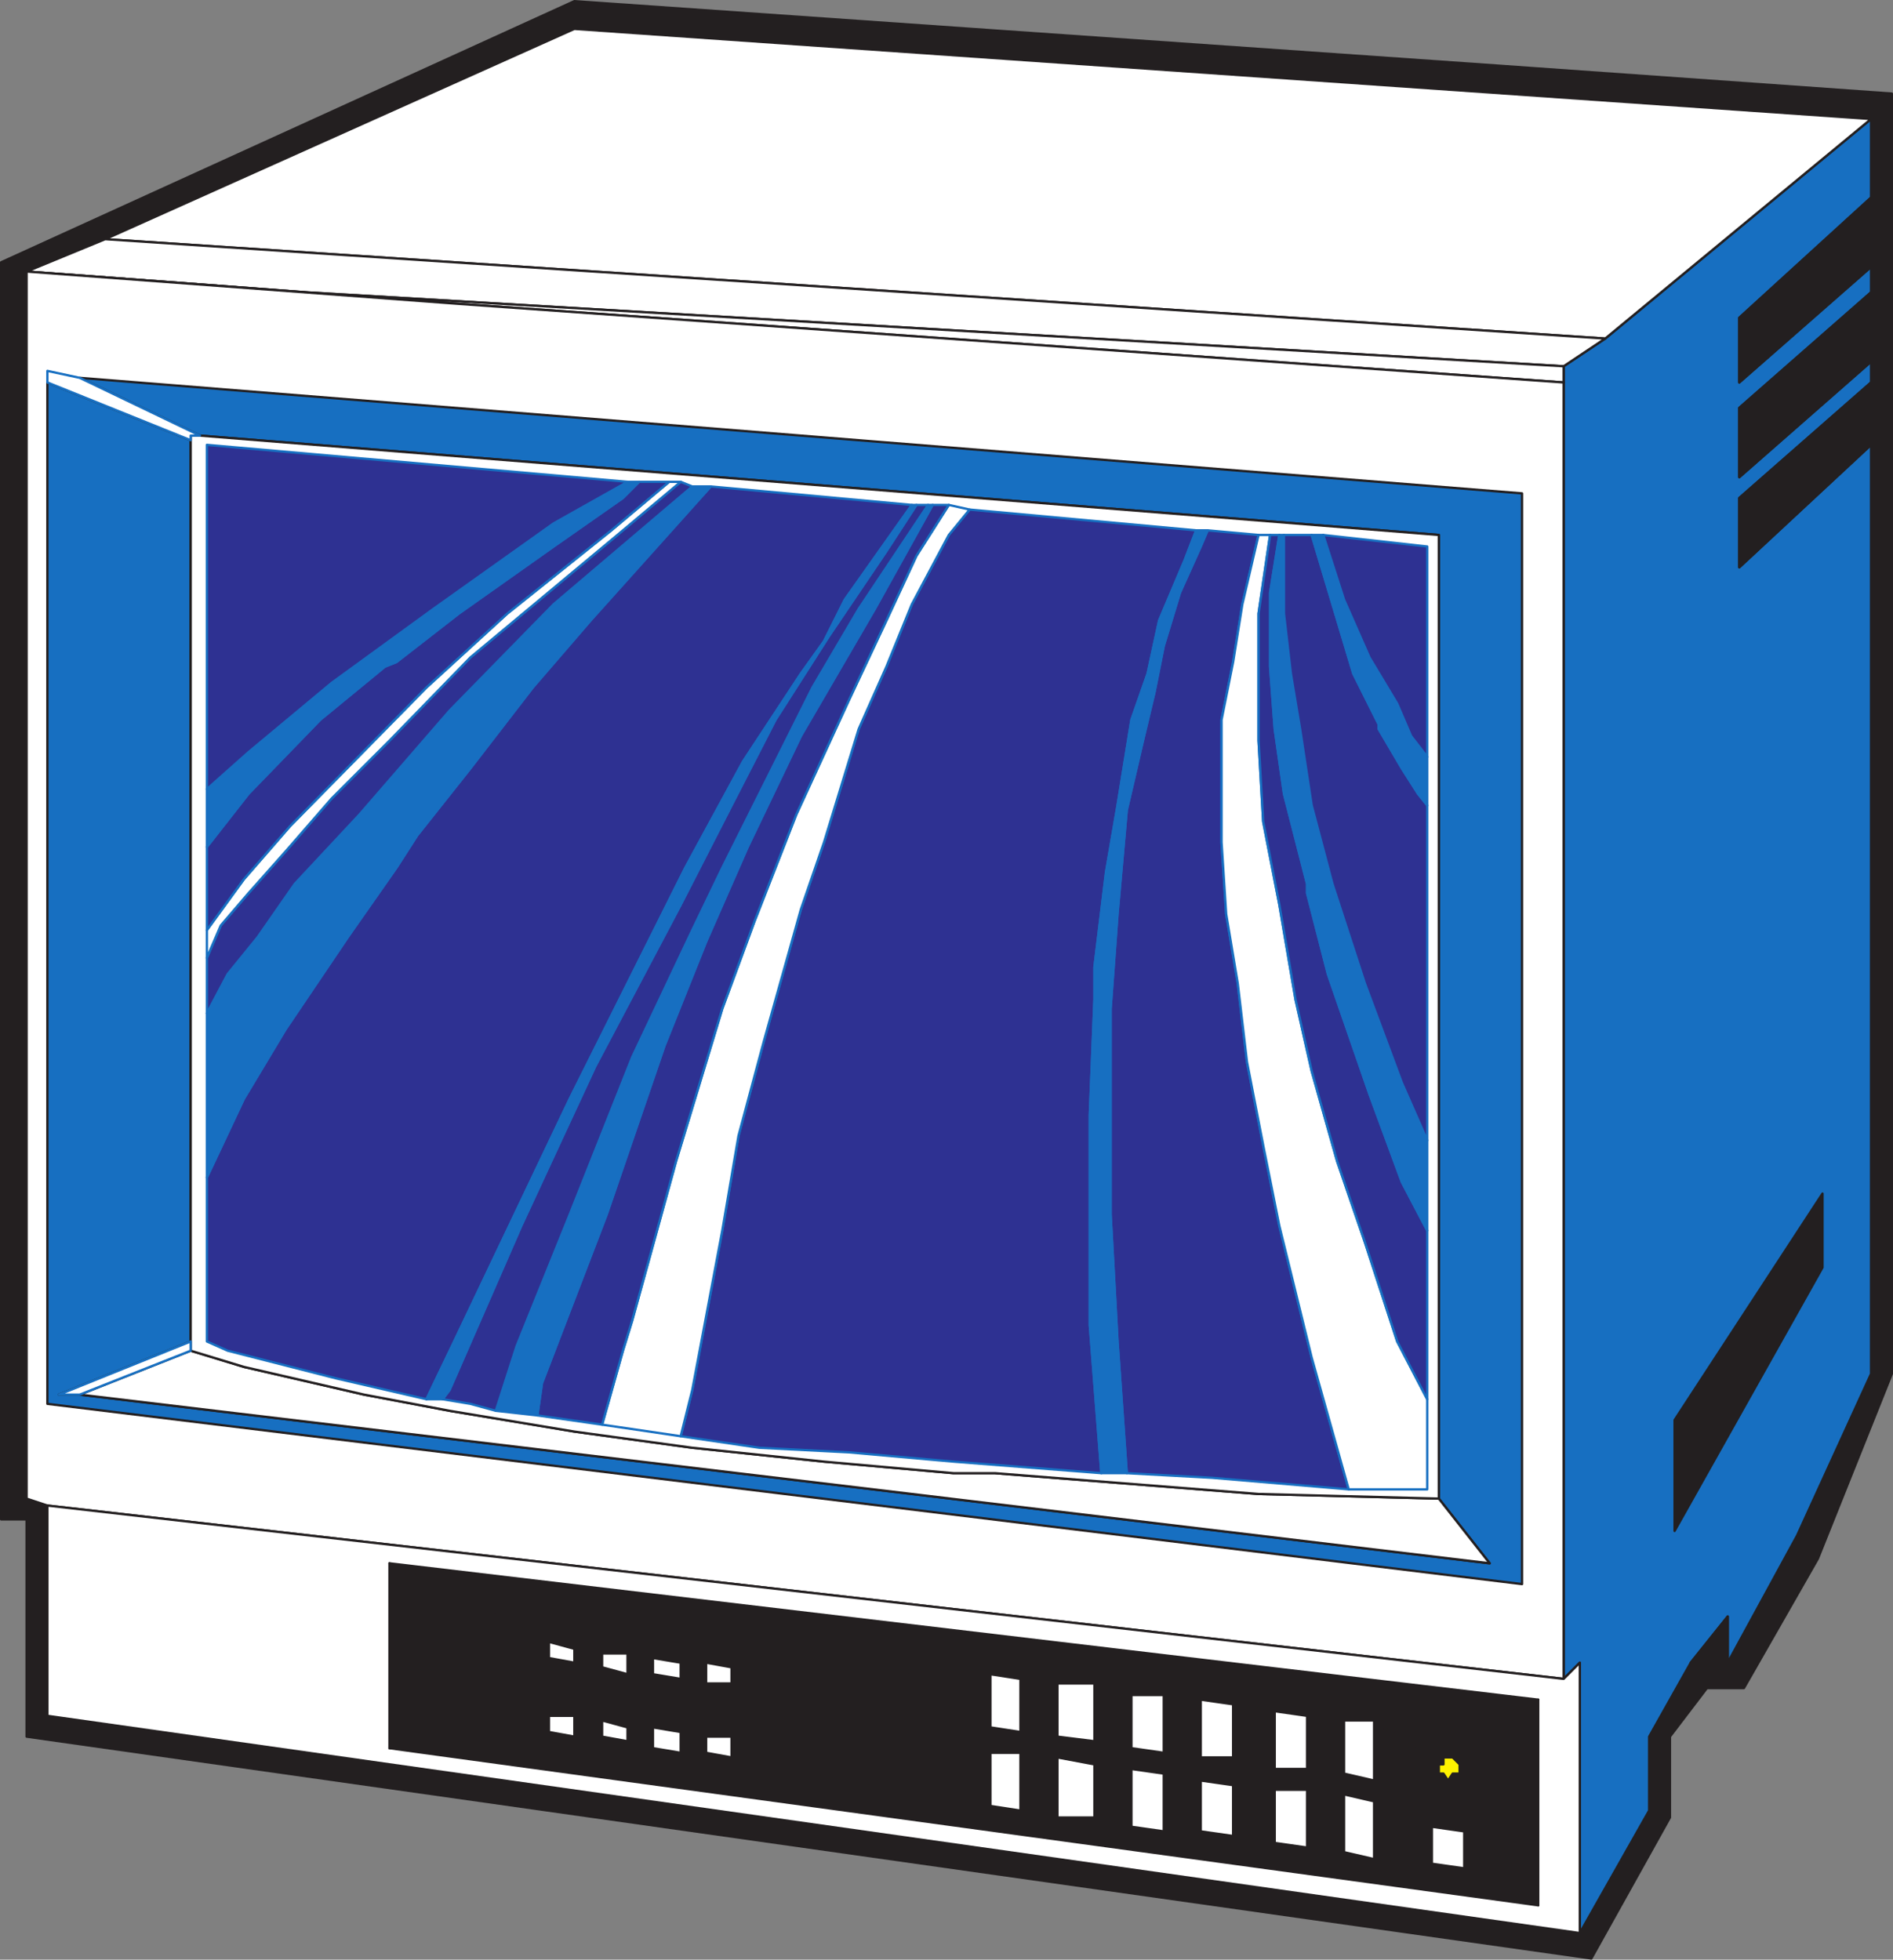 <svg xmlns="http://www.w3.org/2000/svg" width="614.25" height="635.995"><rect width="100%" height="100%" fill="#808080" stroke="none"/><path fill="#231f20" fill-rule="evenodd" d="m186.375.374-186 84.75v408h8.25v70.5l507.75 72 25.5-45.75v-26.25l12-15.75h12l24-42 24-60v-415.5l-6.75 8.25v407.25l-24 52.5-22.5 41.25h-12l-13.5 24v24l-22.5 39.75-497.25-70.5v-68.25l-6.75-2.25V88.124l25.5-10.5 152.25-68.25 420.75 29.25 6.75-8.25-126.75-9-300.75-21"/><path fill="none" stroke="#231f20" stroke-linecap="round" stroke-linejoin="round" stroke-miterlimit="10" stroke-width=".75" d="m186.375.374-186 84.75v408h8.25v70.5l507.75 72 25.5-45.75v-26.25l12-15.75h12l24-42 24-60v-415.5l-6.75 8.25v407.25l-24 52.5-22.5 41.25h-12l-13.5 24v24l-22.5 39.75-497.25-70.5v-68.25l-6.75-2.25V88.124l25.5-10.5 152.25-68.25 420.75 29.25 6.75-8.25-126.75-9zm0 0"/><path fill="#176fc1" fill-rule="evenodd" d="m512.625 627.374 22.5-39.75v-24l13.5-24 12-15v15l22.5-41.25 24-52.5v-301.5l-42.75 39.75v-22.5l42.75-37.5v-6.75l-42.75 37.5v-22.5l42.75-37.5v-8.25l-42.75 37.5v-21l42.75-39v-25.5l-86.25 71.25-13.5 9v426l5.25-5.25v87.75"/><path fill="none" stroke="#231f20" stroke-linecap="round" stroke-linejoin="round" stroke-miterlimit="10" stroke-width=".75" d="m512.625 627.374 22.5-39.75v-24l13.5-24 12-15v15l22.5-41.25 24-52.5v-301.5l-42.75 39.75v-22.5l42.75-37.5v-6.75l-42.75 37.5v-22.5l42.75-37.5v-8.25l-42.75 37.5v-21l42.75-39v-25.5l-86.25 71.25-13.5 9v426l5.25-5.25zm0 0"/><path fill="#fff" fill-rule="evenodd" d="m520.875 109.874 86.25-71.25-420.75-29.25-152.25 68.25 486.75 32.25"/><path fill="none" stroke="#231f20" stroke-linecap="round" stroke-linejoin="round" stroke-miterlimit="10" stroke-width=".75" d="m520.875 109.874 86.25-71.25-420.75-29.25-152.25 68.25Zm0 0"/><path fill="#fff" fill-rule="evenodd" d="m507.375 118.874 13.5-9-486.75-32.25-25.5 10.5 90.75 6.75 408 24"/><path fill="none" stroke="#231f20" stroke-linecap="round" stroke-linejoin="round" stroke-miterlimit="10" stroke-width=".75" d="m507.375 118.874 13.5-9-486.75-32.25-25.5 10.5 90.75 6.75zm0 0"/><path fill="#fff" fill-rule="evenodd" d="M507.375 124.124v-5.25l-408-24-90.75-6.75 140.25 10.5 358.5 25.5"/><path fill="none" stroke="#231f20" stroke-linecap="round" stroke-linejoin="round" stroke-miterlimit="10" stroke-width=".75" d="M507.375 124.124v-5.25l-408-24-90.75-6.75 140.25 10.5zm0 0"/><path fill="#fff" fill-rule="evenodd" d="M507.375 544.874v-420.75l-358.5-25.5-140.25-10.5v398.25l6.75 2.25 492 56.25"/><path fill="none" stroke="#231f20" stroke-linecap="round" stroke-linejoin="round" stroke-miterlimit="10" stroke-width=".75" d="M507.375 544.874v-420.75l-358.5-25.5-140.25-10.5v398.25l6.75 2.25zm0 0"/><path fill="#fff" fill-rule="evenodd" d="M512.625 627.374v-87.75l-5.25 5.25-492-56.25v68.25l497.25 70.5"/><path fill="none" stroke="#231f20" stroke-linecap="round" stroke-linejoin="round" stroke-miterlimit="10" stroke-width=".75" d="M512.625 627.374v-87.75l-5.25 5.25-492-56.25v68.25zm0 0"/><path fill="#176fc1" fill-rule="evenodd" d="m466.875 486.374 16.5 21-187.5-22.5-270-32.25h-6.75l42.75-17.25v-292.5l-46.5-18.75v331.5l478.5 58.5v-354l-468-37.5 39 18.75 402 32.25v312.75"/><path fill="none" stroke="#231f20" stroke-linecap="round" stroke-linejoin="round" stroke-miterlimit="10" stroke-width=".75" d="m466.875 486.374 16.5 21-187.5-22.5-270-32.25h-6.75l42.75-17.25v-292.5l-46.5-18.75v331.5l478.5 58.5v-354l-468-37.5 39 18.75 402 32.25zm0 0"/><path fill="#fff" fill-rule="evenodd" d="m466.875 486.374-58.5-1.5-85.5-6.75h-13.5l-42-3.75-42.75-4.5-38.25-5.25-40.5-6.75-27.75-5.25-39-9-17.25-5.25-36 14.25 270 32.25 187.5 22.5-16.5-21"/><path fill="none" stroke="#231f20" stroke-linecap="round" stroke-linejoin="round" stroke-miterlimit="10" stroke-width=".75" d="m466.875 486.374-58.5-1.5-85.5-6.75h-13.5l-42-3.75-42.75-4.5-38.25-5.25-40.5-6.75-27.75-5.25-39-9-17.25-5.25-36 14.25 270 32.25 187.5 22.5zm0 0"/><path fill="#fff" fill-rule="evenodd" d="M466.875 486.374v-312.75l-402-32.25h-3v297l17.25 5.25 39 9 27.75 5.25 40.5 6.75 38.25 5.25 42.75 4.5 42 3.75h13.5l85.5 6.75 58.5 1.5"/><path fill="none" stroke="#231f20" stroke-linecap="round" stroke-linejoin="round" stroke-miterlimit="10" stroke-width=".75" d="M466.875 486.374v-312.75l-402-32.25h-3v297l17.25 5.25 39 9 27.75 5.25 40.5 6.75 38.25 5.25 42.75 4.5 42 3.75h13.5l85.5 6.75zm0 0"/><path fill="#2e3192" fill-rule="evenodd" d="m357.375 478.124-3.75-48v-68.25l1.5-37.5v-10.5l3.75-30.75 3.75-21.75 4.5-27.75 5.25-15 3.75-17.25 8.25-19.5 3.75-9.75-73.5-6.75-6.75 8.25-12 22.5-8.25 20.25-9 20.25-11.25 36.75-7.5 21.75-12 42.75-8.25 30.75-5.25 30.75-9.75 51.75-3.75 15 25.5 3.75 29.25 1.5 33.75 3 48 3.75"/><path fill="none" stroke="#176fc1" stroke-linecap="round" stroke-linejoin="round" stroke-miterlimit="10" stroke-width=".75" d="m357.375 478.124-3.75-48v-68.25l1.5-37.5v-10.5l3.75-30.75 3.75-21.75 4.5-27.75 5.25-15 3.75-17.25 8.25-19.5 3.75-9.75-73.5-6.75-6.75 8.25-12 22.5-8.25 20.25-9 20.25-11.25 36.75-7.5 21.75-12 42.75-8.25 30.75-5.25 30.75-9.75 51.75-3.75 15 25.5 3.75 29.25 1.5 33.75 3zm0 0"/><path fill="#2e3192" fill-rule="evenodd" d="m365.625 478.124 27.75 1.5 44.25 3.75-12-42.75-10.5-42.75-5.25-26.25-5.25-27-3-25.5-3.75-22.5-1.5-23.25v-39.75l3.75-18.75 3-18.75 5.25-22.5-16.5-1.5-2.25 5.25-6.75 15-5.25 17.25-3 15-3.75 15.75-5.25 22.5-3 33.75-2.25 30.75v66.75l2.25 41.25 3 42.75"/><path fill="none" stroke="#176fc1" stroke-linecap="round" stroke-linejoin="round" stroke-miterlimit="10" stroke-width=".75" d="m365.625 478.124 27.75 1.5 44.25 3.75-12-42.75-10.5-42.75-5.25-26.25-5.25-27-3-25.5-3.75-22.5-1.5-23.25v-39.75l3.75-18.75 3-18.75 5.25-22.5-16.5-1.5-2.25 5.25-6.75 15-5.25 17.25-3 15-3.75 15.75-5.25 22.5-3 33.75-2.25 30.75v66.75l2.25 41.25zm0 0"/><path fill="#fff" fill-rule="evenodd" d="m408.375 173.624-5.25 22.5-3 18.75-3.75 18.75v39.75l1.5 23.25 3.75 22.5 3 25.5 5.25 27 5.25 26.25 10.5 42.75 12 42.75h25.5v-29.25l-9.75-18.75-10.5-32.25-9-26.25-8.25-29.25-5.25-23.25-5.25-30.75-5.25-27-1.5-26.25v-41.25l3.75-25.5h-3.75"/><path fill="none" stroke="#176fc1" stroke-linecap="round" stroke-linejoin="round" stroke-miterlimit="10" stroke-width=".75" d="m408.375 173.624-5.25 22.5-3 18.75-3.75 18.75v39.75l1.5 23.25 3.75 22.5 3 25.5 5.25 27 5.25 26.25 10.5 42.75 12 42.75h25.5v-29.25l-9.75-18.75-10.5-32.25-9-26.25-8.25-29.25-5.25-23.25-5.25-30.75-5.25-27-1.5-26.25v-41.25l3.75-25.5zm0 0"/><path fill="#176fc1" fill-rule="evenodd" d="m365.625 478.124-3-42.75-2.25-41.25v-66.75l2.25-30.75 3-33.75 5.25-22.5 3.75-15.75 3-15 5.25-17.25 6.75-15 2.25-5.25h-3.75l-3.75 9.75-8.25 19.5-3.75 17.25-5.25 15-4.5 27.75-3.75 21.75-3.75 30.75v10.5l-1.5 37.5v68.25l3.75 48h8.25"/><path fill="none" stroke="#176fc1" stroke-linecap="round" stroke-linejoin="round" stroke-miterlimit="10" stroke-width=".75" d="m365.625 478.124-3-42.75-2.25-41.25v-66.75l2.25-30.75 3-33.75 5.25-22.5 3.75-15.75 3-15 5.25-17.25 6.75-15 2.25-5.25h-3.75l-3.75 9.75-8.25 19.5-3.75 17.25-5.25 15-4.5 27.75-3.75 21.75-3.75 30.75v10.5l-1.5 37.5v68.25l3.75 48zm0 0"/><path fill="#fff" fill-rule="evenodd" d="m220.875 466.124 3.75-15 9.75-51.75 5.25-30.75 8.25-30.75 12-42.75 7.5-21.75 11.25-36.75 9-20.25 8.25-20.25 12-22.5 6.75-8.25-6.75-1.5-10.5 16.5-9.75 21-12 25.5-17.25 37.5-13.5 34.5-10.5 28.5-15 49.5-14.25 51.75-3 9.75-6.75 24 25.5 3.75"/><path fill="none" stroke="#176fc1" stroke-linecap="round" stroke-linejoin="round" stroke-miterlimit="10" stroke-width=".75" d="m220.875 466.124 3.75-15 9.75-51.75 5.25-30.75 8.25-30.75 12-42.75 7.5-21.75 11.25-36.75 9-20.25 8.25-20.25 12-22.5 6.75-8.25-6.75-1.5-10.5 16.5-9.75 21-12 25.5-17.25 37.5-13.5 34.5-10.5 28.5-15 49.5-14.25 51.75-3 9.75-6.75 24zm0 0"/><path fill="#2e3192" fill-rule="evenodd" d="m195.375 462.374 6.75-24 3-9.75 14.25-51.75 15-49.5 10.5-28.5 13.5-34.5 17.25-37.5 12-25.5 9.75-21 10.5-16.5h-5.25l-18.75 33.75-24 41.25-17.25 36-13.5 30.75-13.5 33.75-18.75 54.75-21 54.75-1.5 10.5 21 3"/><path fill="none" stroke="#176fc1" stroke-linecap="round" stroke-linejoin="round" stroke-miterlimit="10" stroke-width=".75" d="m195.375 462.374 6.75-24 3-9.75 14.25-51.75 15-49.5 10.5-28.5 13.5-34.5 17.25-37.5 12-25.5 9.75-21 10.5-16.5h-5.25l-18.75 33.75-24 41.25-17.25 36-13.5 30.75-13.5 33.75-18.75 54.75-21 54.75-1.5 10.5zm0 0"/><path fill="#176fc1" fill-rule="evenodd" d="m174.375 459.374 1.5-10.5 21-54.75 18.75-54.75 13.5-33.75 13.5-30.75 17.25-36 24-41.25 18.75-33.75h-1.5l-22.5 33.75v1.5-1.5l-15 25.5-29.25 58.5-9.75 20.25-19.5 41.25-20.25 51-17.25 42.75-6.75 21 13.5 1.5"/><path fill="none" stroke="#176fc1" stroke-linecap="round" stroke-linejoin="round" stroke-miterlimit="10" stroke-width=".75" d="m174.375 459.374 1.5-10.5 21-54.75 18.75-54.75 13.5-33.75 13.5-30.75 17.25-36 24-41.25 18.75-33.75h-1.5l-22.5 33.75v1.5-1.5l-15 25.5-29.25 58.5-9.75 20.25-19.5 41.25-20.25 51-17.25 42.75-6.75 21zm0 0"/><path fill="#2e3192" fill-rule="evenodd" d="m138.375 454.124 9-18.75 37.5-78.75 37.5-75 18.75-34.5 18.75-28.5 7.5-10.5 6.75-13.5 21.75-30.75-65.25-6-39 43.5-18.75 21.75-20.25 26.25-17.25 21.75-6.75 10.5-15.75 22.5-20.25 30-13.5 22.5-12 25.5v53.25l6.75 3 35.25 9 29.25 6.75"/><path fill="none" stroke="#176fc1" stroke-linecap="round" stroke-linejoin="round" stroke-miterlimit="10" stroke-width=".75" d="m138.375 454.124 9-18.75 37.5-78.75 37.5-75 18.75-34.5 18.75-28.5 7.5-10.5 6.75-13.5 21.75-30.75-65.25-6-39 43.5-18.75 21.75-20.25 26.25-17.25 21.75-6.75 10.5-15.75 22.5-20.25 30-13.5 22.5-12 25.5v53.25l6.75 3 35.25 9zm0 0"/><path fill="#2e3192" fill-rule="evenodd" d="m160.875 457.874 6.75-21 17.25-42.75 20.25-51 19.5-41.25 9.75-20.25 29.25-58.5 15-25.5 22.5-33.75h-3.75l-9.75 15-18.75 27.75-17.25 27-14.25 27.75-16.5 32.25-27.75 52.5-9.75 21-14.25 30.75-23.25 53.25-2.25 3 9 1.5 8.25 2.25"/><path fill="none" stroke="#176fc1" stroke-linecap="round" stroke-linejoin="round" stroke-miterlimit="10" stroke-width=".75" d="m160.875 457.874 6.75-21 17.25-42.75 20.25-51 19.5-41.25 9.75-20.25 29.25-58.5 15-25.5 22.5-33.75h-3.75l-9.75 15-18.75 27.75-17.25 27-14.25 27.75-16.5 32.25-27.75 52.5-9.75 21-14.25 30.75-23.25 53.25-2.25 3 9 1.5zm0 0"/><path fill="#176fc1" fill-rule="evenodd" d="M297.375 163.874h-1.5l-21.75 30.75-6.75 13.5-7.5 10.5-18.75 28.5-18.75 34.5-37.5 75-37.5 78.75-9 18.75h5.25l2.25-3 23.25-53.25 14.25-30.75 9.75-21 27.75-52.5 16.5-32.25 14.25-27.75 17.25-27 18.75-27.75 9.75-15"/><path fill="none" stroke="#176fc1" stroke-linecap="round" stroke-linejoin="round" stroke-miterlimit="10" stroke-width=".75" d="M297.375 163.874h-1.5l-21.75 30.75-6.75 13.5-7.5 10.5-18.75 28.5-18.75 34.5-37.5 75-37.5 78.75-9 18.75h5.25l2.25-3 23.25-53.25 14.25-30.75 9.75-21 27.75-52.5 16.5-32.25 14.25-27.75 17.25-27 18.75-27.75zm0 0"/><path fill="#2e3192" fill-rule="evenodd" d="m412.125 173.624-3.75 25.5v41.25l1.5 26.25 5.25 27 5.25 30.75 5.25 23.25 8.25 29.25 9 26.25 10.5 32.25 9.75 18.75v-54.75l-8.25-15.75-10.5-28.5-13.5-39-6.75-26.25v-3l-7.5-29.25-3-21-1.5-20.25v-24l3-18.75h-3"/><path fill="none" stroke="#176fc1" stroke-linecap="round" stroke-linejoin="round" stroke-miterlimit="10" stroke-width=".75" d="m412.125 173.624-3.75 25.5v41.25l1.5 26.25 5.25 27 5.25 30.75 5.25 23.25 8.25 29.25 9 26.25 10.5 32.25 9.75 18.75v-54.75l-8.25-15.75-10.5-28.5-13.5-39-6.75-26.25v-3l-7.5-29.25-3-21-1.5-20.25v-24l3-18.75zm0 0"/><path fill="#176fc1" fill-rule="evenodd" d="m415.125 173.624-3 18.75v24l1.5 20.25 3 21 7.5 29.25v3l6.75 26.25 13.5 39 10.5 28.5 8.25 15.75v-29.25l-8.25-18.75-12-32.25-10.5-32.25-6.75-25.5-3.75-24.75-3-18-2.25-19.5v-25.5h-1.5"/><path fill="none" stroke="#176fc1" stroke-linecap="round" stroke-linejoin="round" stroke-miterlimit="10" stroke-width=".75" d="m415.125 173.624-3 18.75v24l1.5 20.25 3 21 7.5 29.25v3l6.75 26.25 13.5 39 10.5 28.5 8.25 15.75v-29.25l-8.25-18.75-12-32.25-10.5-32.25-6.75-25.5-3.75-24.75-3-18-2.25-19.5v-25.5zm0 0"/><path fill="#176fc1" fill-rule="evenodd" d="m67.125 382.124 12-25.5 13.5-22.5 20.25-30 15.75-22.5 6.75-10.5 17.25-21.75 20.25-26.25 18.75-21.75 39-43.5h-6l-45 38.25-33.75 34.5-29.25 33.75-21 22.5-12 17.25-9.75 12-6.75 12.75v53.25"/><path fill="none" stroke="#176fc1" stroke-linecap="round" stroke-linejoin="round" stroke-miterlimit="10" stroke-width=".75" d="m67.125 382.124 12-25.5 13.5-22.5 20.25-30 15.75-22.5 6.75-10.5 17.25-21.75 20.25-26.25 18.75-21.75 39-43.5h-6l-45 38.25-33.75 34.5-29.25 33.75-21 22.5-12 17.25-9.75 12-6.75 12.75zm0 0"/><path fill="#2e3192" fill-rule="evenodd" d="M416.625 173.624v25.5l2.25 19.5 3 18 3.75 24.75 6.75 25.5 10.5 32.25 12 32.25 8.25 18.75v-108.75l-3-3.75-5.25-8.25-7.5-12.75v-1.5l-8.25-16.5-13.5-45h-9"/><path fill="none" stroke="#176fc1" stroke-linecap="round" stroke-linejoin="round" stroke-miterlimit="10" stroke-width=".75" d="M416.625 173.624v25.5l2.25 19.5 3 18 3.75 24.75 6.75 25.5 10.5 32.25 12 32.25 8.25 18.75v-108.75l-3-3.75-5.25-8.25-7.5-12.75v-1.5l-8.25-16.5-13.5-45zm0 0"/><path fill="#2e3192" fill-rule="evenodd" d="m67.125 328.874 6.75-12.75 9.75-12 12-17.25 21-22.5 29.25-33.75 33.75-34.5 45-38.25-3.75-1.5-18.75 15.75-49.5 41.25-26.25 27-18.75 18.75-15 17.25-12 13.5-9 10.5-4.5 10.5v18"/><path fill="none" stroke="#176fc1" stroke-linecap="round" stroke-linejoin="round" stroke-miterlimit="10" stroke-width=".75" d="m67.125 328.874 6.75-12.75 9.75-12 12-17.25 21-22.5 29.25-33.75 33.75-34.5 45-38.25-3.75-1.5-18.75 15.75-49.5 41.25-26.25 27-18.75 18.75-15 17.25-12 13.5-9 10.5-4.5 10.5zm0 0"/><path fill="#fff" fill-rule="evenodd" d="m67.125 310.874 4.5-10.5 9-10.5 12-13.5 15-17.25 18.75-18.75 26.25-27 49.5-41.25 18.75-15.75h-3.75l-18.75 15.75-33.75 27-26.25 24-44.25 45-15 17.25-12 16.5v9"/><path fill="none" stroke="#176fc1" stroke-linecap="round" stroke-linejoin="round" stroke-miterlimit="10" stroke-width=".75" d="m67.125 310.874 4.5-10.5 9-10.5 12-13.5 15-17.25 18.75-18.75 26.25-27 49.5-41.25 18.75-15.75h-3.75l-18.75 15.75-33.75 27-26.25 24-44.25 45-15 17.25-12 16.5zm0 0"/><path fill="#2e3192" fill-rule="evenodd" d="M217.125 156.374h-9.75l-5.25 5.25-22.5 15.75-30.75 21.75-20.25 15.75-3.75 1.5-21 17.25-23.25 24-13.5 17.25v27l12-16.5 15-17.25 44.25-45 26.25-24 33.75-27 18.75-15.75"/><path fill="none" stroke="#176fc1" stroke-linecap="round" stroke-linejoin="round" stroke-miterlimit="10" stroke-width=".75" d="M217.125 156.374h-9.75l-5.25 5.25-22.5 15.75-30.75 21.75-20.25 15.75-3.75 1.5-21 17.25-23.25 24-13.5 17.25v27l12-16.5 15-17.25 44.25-45 26.25-24 33.75-27zm0 0"/><path fill="#176fc1" fill-rule="evenodd" d="M207.375 156.374h-3.75l-24 13.5-39 27.75-33 24-27 22.5-13.5 12v18.75l13.5-17.25 23.25-24 21-17.25 3.75-1.5 20.25-15.75 30.75-21.75 22.5-15.75 5.25-5.25"/><path fill="none" stroke="#176fc1" stroke-linecap="round" stroke-linejoin="round" stroke-miterlimit="10" stroke-width=".75" d="M207.375 156.374h-3.75l-24 13.5-39 27.75-33 24-27 22.5-13.5 12v18.75l13.5-17.25 23.25-24 21-17.25 3.75-1.5 20.25-15.75 30.75-21.75 22.5-15.75zm0 0"/><path fill="#2e3192" fill-rule="evenodd" d="m203.625 156.374-136.5-12v111.75l13.5-12 27-22.5 33-24 39-27.75 24-13.5"/><path fill="none" stroke="#176fc1" stroke-linecap="round" stroke-linejoin="round" stroke-miterlimit="10" stroke-width=".75" d="m203.625 156.374-136.5-12v111.75l13.5-12 27-22.5 33-24 39-27.75zm0 0"/><path fill="#231f20" fill-rule="evenodd" d="m543.375 496.874 48-85.5v-24l-48 73.5v36"/><path fill="none" stroke="#231f20" stroke-linecap="round" stroke-linejoin="round" stroke-miterlimit="10" stroke-width=".75" d="m543.375 496.874 48-85.5v-24l-48 73.5zm0 0"/><path fill="#176fc1" fill-rule="evenodd" d="M463.125 261.374v-15.75l-5.25-6.75-4.5-10.5-9-15-8.25-18.75-6.75-21h-3.75l13.5 45 8.25 16.5v1.5l7.5 12.75 5.25 8.25 3 3.75"/><path fill="none" stroke="#176fc1" stroke-linecap="round" stroke-linejoin="round" stroke-miterlimit="10" stroke-width=".75" d="M463.125 261.374v-15.75l-5.25-6.75-4.5-10.5-9-15-8.25-18.75-6.75-21h-3.75l13.5 45 8.25 16.5v1.5l7.5 12.75 5.25 8.25zm0 0"/><path fill="#2e3192" fill-rule="evenodd" d="m429.375 173.624 6.75 21 8.25 18.75 9 15 4.5 10.5 5.25 6.75v-68.25l-33.75-3.75"/><path fill="none" stroke="#176fc1" stroke-linecap="round" stroke-linejoin="round" stroke-miterlimit="10" stroke-width=".75" d="m429.375 173.624 6.75 21 8.25 18.75 9 15 4.5 10.5 5.25 6.75v-68.25zm0 0"/><path fill="#231f20" fill-rule="evenodd" d="m607.125 94.874-42.75 37.5v22.5l42.75-37.5v-22.5"/><path fill="none" stroke="#231f20" stroke-linecap="round" stroke-linejoin="round" stroke-miterlimit="10" stroke-width=".75" d="m607.125 94.874-42.75 37.5v22.5l42.75-37.5zm0 0"/><path fill="#231f20" fill-rule="evenodd" d="m607.125 124.124-42.75 37.5v22.5l42.75-39.75v-20.25"/><path fill="none" stroke="#231f20" stroke-linecap="round" stroke-linejoin="round" stroke-miterlimit="10" stroke-width=".75" d="m607.125 124.124-42.75 37.5v22.5l42.75-39.75zm0 0"/><path fill="#231f20" fill-rule="evenodd" d="m607.125 64.124-42.75 39v21l42.75-37.5v-22.5"/><path fill="none" stroke="#231f20" stroke-linecap="round" stroke-linejoin="round" stroke-miterlimit="10" stroke-width=".75" d="m607.125 64.124-42.75 39v21l42.75-37.5zm0 0"/><path fill="#fff" fill-rule="evenodd" d="m64.875 141.374-39-18.75-10.5-2.25v3.75l46.5 18.75v-1.5h3"/><path fill="none" stroke="#176fc1" stroke-linecap="round" stroke-linejoin="round" stroke-miterlimit="10" stroke-width=".75" d="m64.875 141.374-39-18.75-10.5-2.25v3.75l46.5 18.75v-1.5zm0 0"/><path fill="#fff" fill-rule="evenodd" d="m61.875 435.374-42.75 17.25h6.75l36-14.25v-3"/><path fill="none" stroke="#176fc1" stroke-linecap="round" stroke-linejoin="round" stroke-miterlimit="10" stroke-width=".75" d="m61.875 435.374-42.75 17.25h6.75l36-14.25zm0 0"/><path fill="#231f20" fill-rule="evenodd" stroke="#231f20" stroke-linecap="round" stroke-linejoin="round" stroke-miterlimit="10" stroke-width=".75" d="M548.625 539.624h12v-15zm0 0"/><path fill="#231f20" fill-rule="evenodd" d="m475.125 606.374 24 12v-66.75l-25.5 22.5v1.5h-2.25l-1.5 2.25-1.5-2.25h-1.5v-3l-21-14.25v19.5l-9.75-2.25v-17.25l-12-1.5v17.25h-10.5v-18.75l-13.5-2.25v17.25h-10.5v-18.75l-12-1.5v18.75l-10.5-1.5v-17.25l-12-3.75v18.75l-12-1.5v-17.25l-12-1.5v17.25l-9.75-1.5v-17.25l-84-2.25v5.25h-8.25v-6.75h-8.25v5.25l-9-1.5v-5.25l-8.25-1.5v6.75l-8.25-2.25v-4.5l-9-1.5v4.5l-8.25-1.5v-5.25l-51.75-25.5v60l51.75-5.25v-5.25h8.25v6.75h9v-5.25l8.25 2.25v4.5l8.25 2.25v-6.75l9 1.5v6.75h8.25v-5.25h8.25v6.75l84 15.75v-17.25h9.75v18.75l12 2.25v-19.5l12 2.25v17.25l12 3v-18.75l10.5 1.5v18.75h12v-16.5l10.5 1.5v16.5l13.5 2.25v-17.25h10.5v18.75l12 1.5v-18.75l9.75 2.25v18.75l18.75 1.5v-12l10.5 1.5v12"/><path fill="none" stroke="#231f20" stroke-linecap="round" stroke-linejoin="round" stroke-miterlimit="10" stroke-width=".75" d="m475.125 606.374 24 12v-66.75l-25.5 22.5v1.5h-2.25l-1.5 2.25-1.5-2.25h-1.5v-3l-21-14.25v19.5l-9.75-2.25v-17.25l-12-1.5v17.25h-10.5v-18.75l-13.5-2.25v17.25h-10.5v-18.75l-12-1.5v18.75l-10.5-1.5v-17.25l-12-3.75v18.75l-12-1.5v-17.25l-12-1.5v17.25l-9.75-1.5v-17.25l-84-2.25v5.25h-8.25v-6.75h-8.25v5.25l-9-1.5v-5.25l-8.25-1.5v6.75l-8.25-2.25v-4.5l-9-1.5v4.5l-8.25-1.5v-5.25l-51.75-25.5v60l51.75-5.25v-5.25h8.25v6.75h9v-5.25l8.25 2.25v4.5l8.25 2.25v-6.75l9 1.5v6.75h8.25v-5.25h8.25v6.75l84 15.75v-17.25h9.75v18.75l12 2.25v-19.5l12 2.25v17.25l12 3v-18.75l10.5 1.5v18.75h12v-16.5l10.5 1.5v16.5l13.5 2.25v-17.25h10.5v18.75l12 1.5v-18.75l9.75 2.25v18.75l18.75 1.5v-12l10.5 1.5zm0 0"/><path fill="#231f20" fill-rule="evenodd" d="m475.125 606.374-10.5-1.5-18.75-1.5-9.75-2.25-12-1.5-10.5-1.5-13.5-2.25-10.5-1.5h-12l-10.5-1.5-12-3h-12l-12-2.25-9.75-1.5-84-15.75-8.25-1.5h-8.25l-9-1.5-8.25-2.25-8.25-1.5h-9l-8.25-1.5-51.75 5.25 372.75 51-24-12"/><path fill="none" stroke="#231f20" stroke-linecap="round" stroke-linejoin="round" stroke-miterlimit="10" stroke-width=".75" d="m475.125 606.374-10.5-1.5-18.75-1.5-9.75-2.25-12-1.5-10.5-1.5-13.5-2.25-10.5-1.5h-12l-10.5-1.5-12-3h-12l-12-2.25-9.75-1.5-84-15.75-8.25-1.5h-8.25l-9-1.5-8.25-2.25-8.25-1.5h-9l-8.25-1.5-51.75 5.25 372.75 51zm0 0"/><path fill="#231f20" fill-rule="evenodd" d="M466.875 572.624h1.5v-2.25h3l2.25 2.25v1.5l25.5-22.5-372.75-44.25 51.75 25.5 8.25 2.25 9 1.5h8.25l8.25 1.5 9 1.5h8.25l8.25 1.5 84 2.25 9.75 1.5 12 1.5h12l12 3.75h10.5l12 1.5 10.5 1.5 13.5 2.25 10.5 1.5 12 1.5h9.75l21 14.25"/><path fill="none" stroke="#231f20" stroke-linecap="round" stroke-linejoin="round" stroke-miterlimit="10" stroke-width=".75" d="M466.875 572.624h1.5v-2.25h3l2.25 2.25v1.5l25.5-22.5-372.75-44.25 51.75 25.5 8.25 2.25 9 1.5h8.25l8.25 1.5 9 1.5h8.25l8.25 1.5 84 2.25 9.75 1.5 12 1.5h12l12 3.75h10.5l12 1.5 10.5 1.5 13.5 2.25 10.5 1.5 12 1.5h9.75zm0 0"/><path fill="#fff" fill-rule="evenodd" d="m321.375 586.124 9.75 1.5v-18.75h-9.75v17.25"/><path fill="none" stroke="#231f20" stroke-linecap="round" stroke-linejoin="round" stroke-miterlimit="10" stroke-width=".75" d="m321.375 586.124 9.75 1.5v-18.75h-9.75zm0 0"/><path fill="#fff" fill-rule="evenodd" d="m389.625 594.374 10.5 1.5v-16.5l-10.5-1.5v16.5"/><path fill="none" stroke="#231f20" stroke-linecap="round" stroke-linejoin="round" stroke-miterlimit="10" stroke-width=".75" d="m389.625 594.374 10.5 1.5v-16.5l-10.5-1.5zm0 0"/><path fill="#fff" fill-rule="evenodd" d="M367.125 550.124v17.25l10.5 1.5v-18.75h-10.5"/><path fill="none" stroke="#231f20" stroke-linecap="round" stroke-linejoin="round" stroke-miterlimit="10" stroke-width=".75" d="M367.125 550.124v17.25l10.5 1.5v-18.75zm0 0"/><path fill="#fff" fill-rule="evenodd" d="M343.125 589.874h12v-17.25l-12-2.25v19.5"/><path fill="none" stroke="#231f20" stroke-linecap="round" stroke-linejoin="round" stroke-miterlimit="10" stroke-width=".75" d="M343.125 589.874h12v-17.25l-12-2.25zm0 0"/><path fill="#fff" fill-rule="evenodd" d="m436.125 601.124 9.75 2.25v-18.75l-9.75-2.25v18.75"/><path fill="none" stroke="#231f20" stroke-linecap="round" stroke-linejoin="round" stroke-miterlimit="10" stroke-width=".75" d="m436.125 601.124 9.75 2.25v-18.75l-9.75-2.25zm0 0"/><path fill="#fff" fill-rule="evenodd" d="m367.125 592.874 10.5 1.5v-18.75l-10.5-1.5v18.75"/><path fill="none" stroke="#231f20" stroke-linecap="round" stroke-linejoin="round" stroke-miterlimit="10" stroke-width=".75" d="m367.125 592.874 10.5 1.5v-18.75l-10.5-1.5zm0 0"/><path fill="#fff" fill-rule="evenodd" d="m413.625 598.124 10.5 1.5v-18.75h-10.5v17.25"/><path fill="none" stroke="#231f20" stroke-linecap="round" stroke-linejoin="round" stroke-miterlimit="10" stroke-width=".75" d="m413.625 598.124 10.5 1.5v-18.75h-10.5zm0 0"/><path fill="#fff" fill-rule="evenodd" d="M436.125 558.374v17.25l9.75 2.25v-19.5h-9.75"/><path fill="none" stroke="#231f20" stroke-linecap="round" stroke-linejoin="round" stroke-miterlimit="10" stroke-width=".75" d="M436.125 558.374v17.25l9.75 2.25v-19.5zm0 0"/><path fill="#fff" fill-rule="evenodd" d="M343.125 546.374v17.25l12 1.5v-18.75h-12"/><path fill="none" stroke="#231f20" stroke-linecap="round" stroke-linejoin="round" stroke-miterlimit="10" stroke-width=".75" d="M343.125 546.374v17.25l12 1.5v-18.75zm0 0"/><path fill="#fff" fill-rule="evenodd" d="M389.625 551.624v18.75h10.5v-17.25l-10.5-1.5"/><path fill="none" stroke="#231f20" stroke-linecap="round" stroke-linejoin="round" stroke-miterlimit="10" stroke-width=".75" d="M389.625 551.624v18.75h10.5v-17.25zm0 0"/><path fill="#fff" fill-rule="evenodd" d="M321.375 543.374v17.25l9.75 1.5v-17.25l-9.75-1.5"/><path fill="none" stroke="#231f20" stroke-linecap="round" stroke-linejoin="round" stroke-miterlimit="10" stroke-width=".75" d="M321.375 543.374v17.25l9.75 1.5v-17.25zm0 0"/><path fill="#fff" fill-rule="evenodd" d="M413.625 555.374v18.75h10.5v-17.25l-10.5-1.5"/><path fill="none" stroke="#231f20" stroke-linecap="round" stroke-linejoin="round" stroke-miterlimit="10" stroke-width=".75" d="M413.625 555.374v18.75h10.5v-17.25zm0 0"/><path fill="#fff" fill-rule="evenodd" d="M475.125 606.374v-12l-10.5-1.5v12l10.5 1.5"/><path fill="none" stroke="#231f20" stroke-linecap="round" stroke-linejoin="round" stroke-miterlimit="10" stroke-width=".75" d="M475.125 606.374v-12l-10.5-1.5v12zm0 0"/><path fill="#fff" fill-rule="evenodd" d="M220.875 568.874v-6.75l-9-1.5v6.75l9 1.5"/><path fill="none" stroke="#231f20" stroke-linecap="round" stroke-linejoin="round" stroke-miterlimit="10" stroke-width=".75" d="M220.875 568.874v-6.75l-9-1.5v6.75zm0 0"/><path fill="#fff" fill-rule="evenodd" d="M211.875 538.124v5.25l9 1.5v-5.25l-9-1.5"/><path fill="none" stroke="#231f20" stroke-linecap="round" stroke-linejoin="round" stroke-miterlimit="10" stroke-width=".75" d="M211.875 538.124v5.25l9 1.5v-5.25zm0 0"/><path fill="#fff" fill-rule="evenodd" d="M178.125 532.874v5.25l8.25 1.5v-4.5l-8.25-2.25"/><path fill="none" stroke="#231f20" stroke-linecap="round" stroke-linejoin="round" stroke-miterlimit="10" stroke-width=".75" d="M178.125 532.874v5.25l8.25 1.5v-4.5zm0 0"/><path fill="#fff" fill-rule="evenodd" d="M237.375 570.374v-6.75h-8.25v5.25l8.25 1.5"/><path fill="none" stroke="#231f20" stroke-linecap="round" stroke-linejoin="round" stroke-miterlimit="10" stroke-width=".75" d="M237.375 570.374v-6.75h-8.25v5.25zm0 0"/><path fill="#fff" fill-rule="evenodd" d="M195.375 536.624v4.5l8.25 2.25v-6.75h-8.25"/><path fill="none" stroke="#231f20" stroke-linecap="round" stroke-linejoin="round" stroke-miterlimit="10" stroke-width=".75" d="M195.375 536.624v4.5l8.25 2.25v-6.75zm0 0"/><path fill="#fff" fill-rule="evenodd" d="M186.375 563.624v-6.75h-8.25v5.25l8.25 1.5"/><path fill="none" stroke="#231f20" stroke-linecap="round" stroke-linejoin="round" stroke-miterlimit="10" stroke-width=".75" d="M186.375 563.624v-6.75h-8.25v5.25zm0 0"/><path fill="#fff" fill-rule="evenodd" d="M203.625 565.124v-4.5l-8.25-2.25v5.25l8.25 1.5"/><path fill="none" stroke="#231f20" stroke-linecap="round" stroke-linejoin="round" stroke-miterlimit="10" stroke-width=".75" d="M203.625 565.124v-4.5l-8.25-2.25v5.25zm0 0"/><path fill="#fff" fill-rule="evenodd" d="M229.125 539.624v6.75h8.25v-5.25l-8.25-1.5"/><path fill="none" stroke="#231f20" stroke-linecap="round" stroke-linejoin="round" stroke-miterlimit="10" stroke-width=".75" d="M229.125 539.624v6.75h8.25v-5.25zm0 0"/><path fill="#fff200" fill-rule="evenodd" d="M466.875 572.624v3h1.5l1.5 2.25 1.5-2.25h2.25v-3l-2.25-2.25h-3v2.25h-1.5"/><path fill="none" stroke="#231f20" stroke-linecap="round" stroke-linejoin="round" stroke-miterlimit="10" stroke-width=".75" d="M466.875 572.624v3h1.5l1.5 2.25 1.5-2.25h2.25v-3l-2.25-2.25h-3v2.25zm0 0"/></svg>
